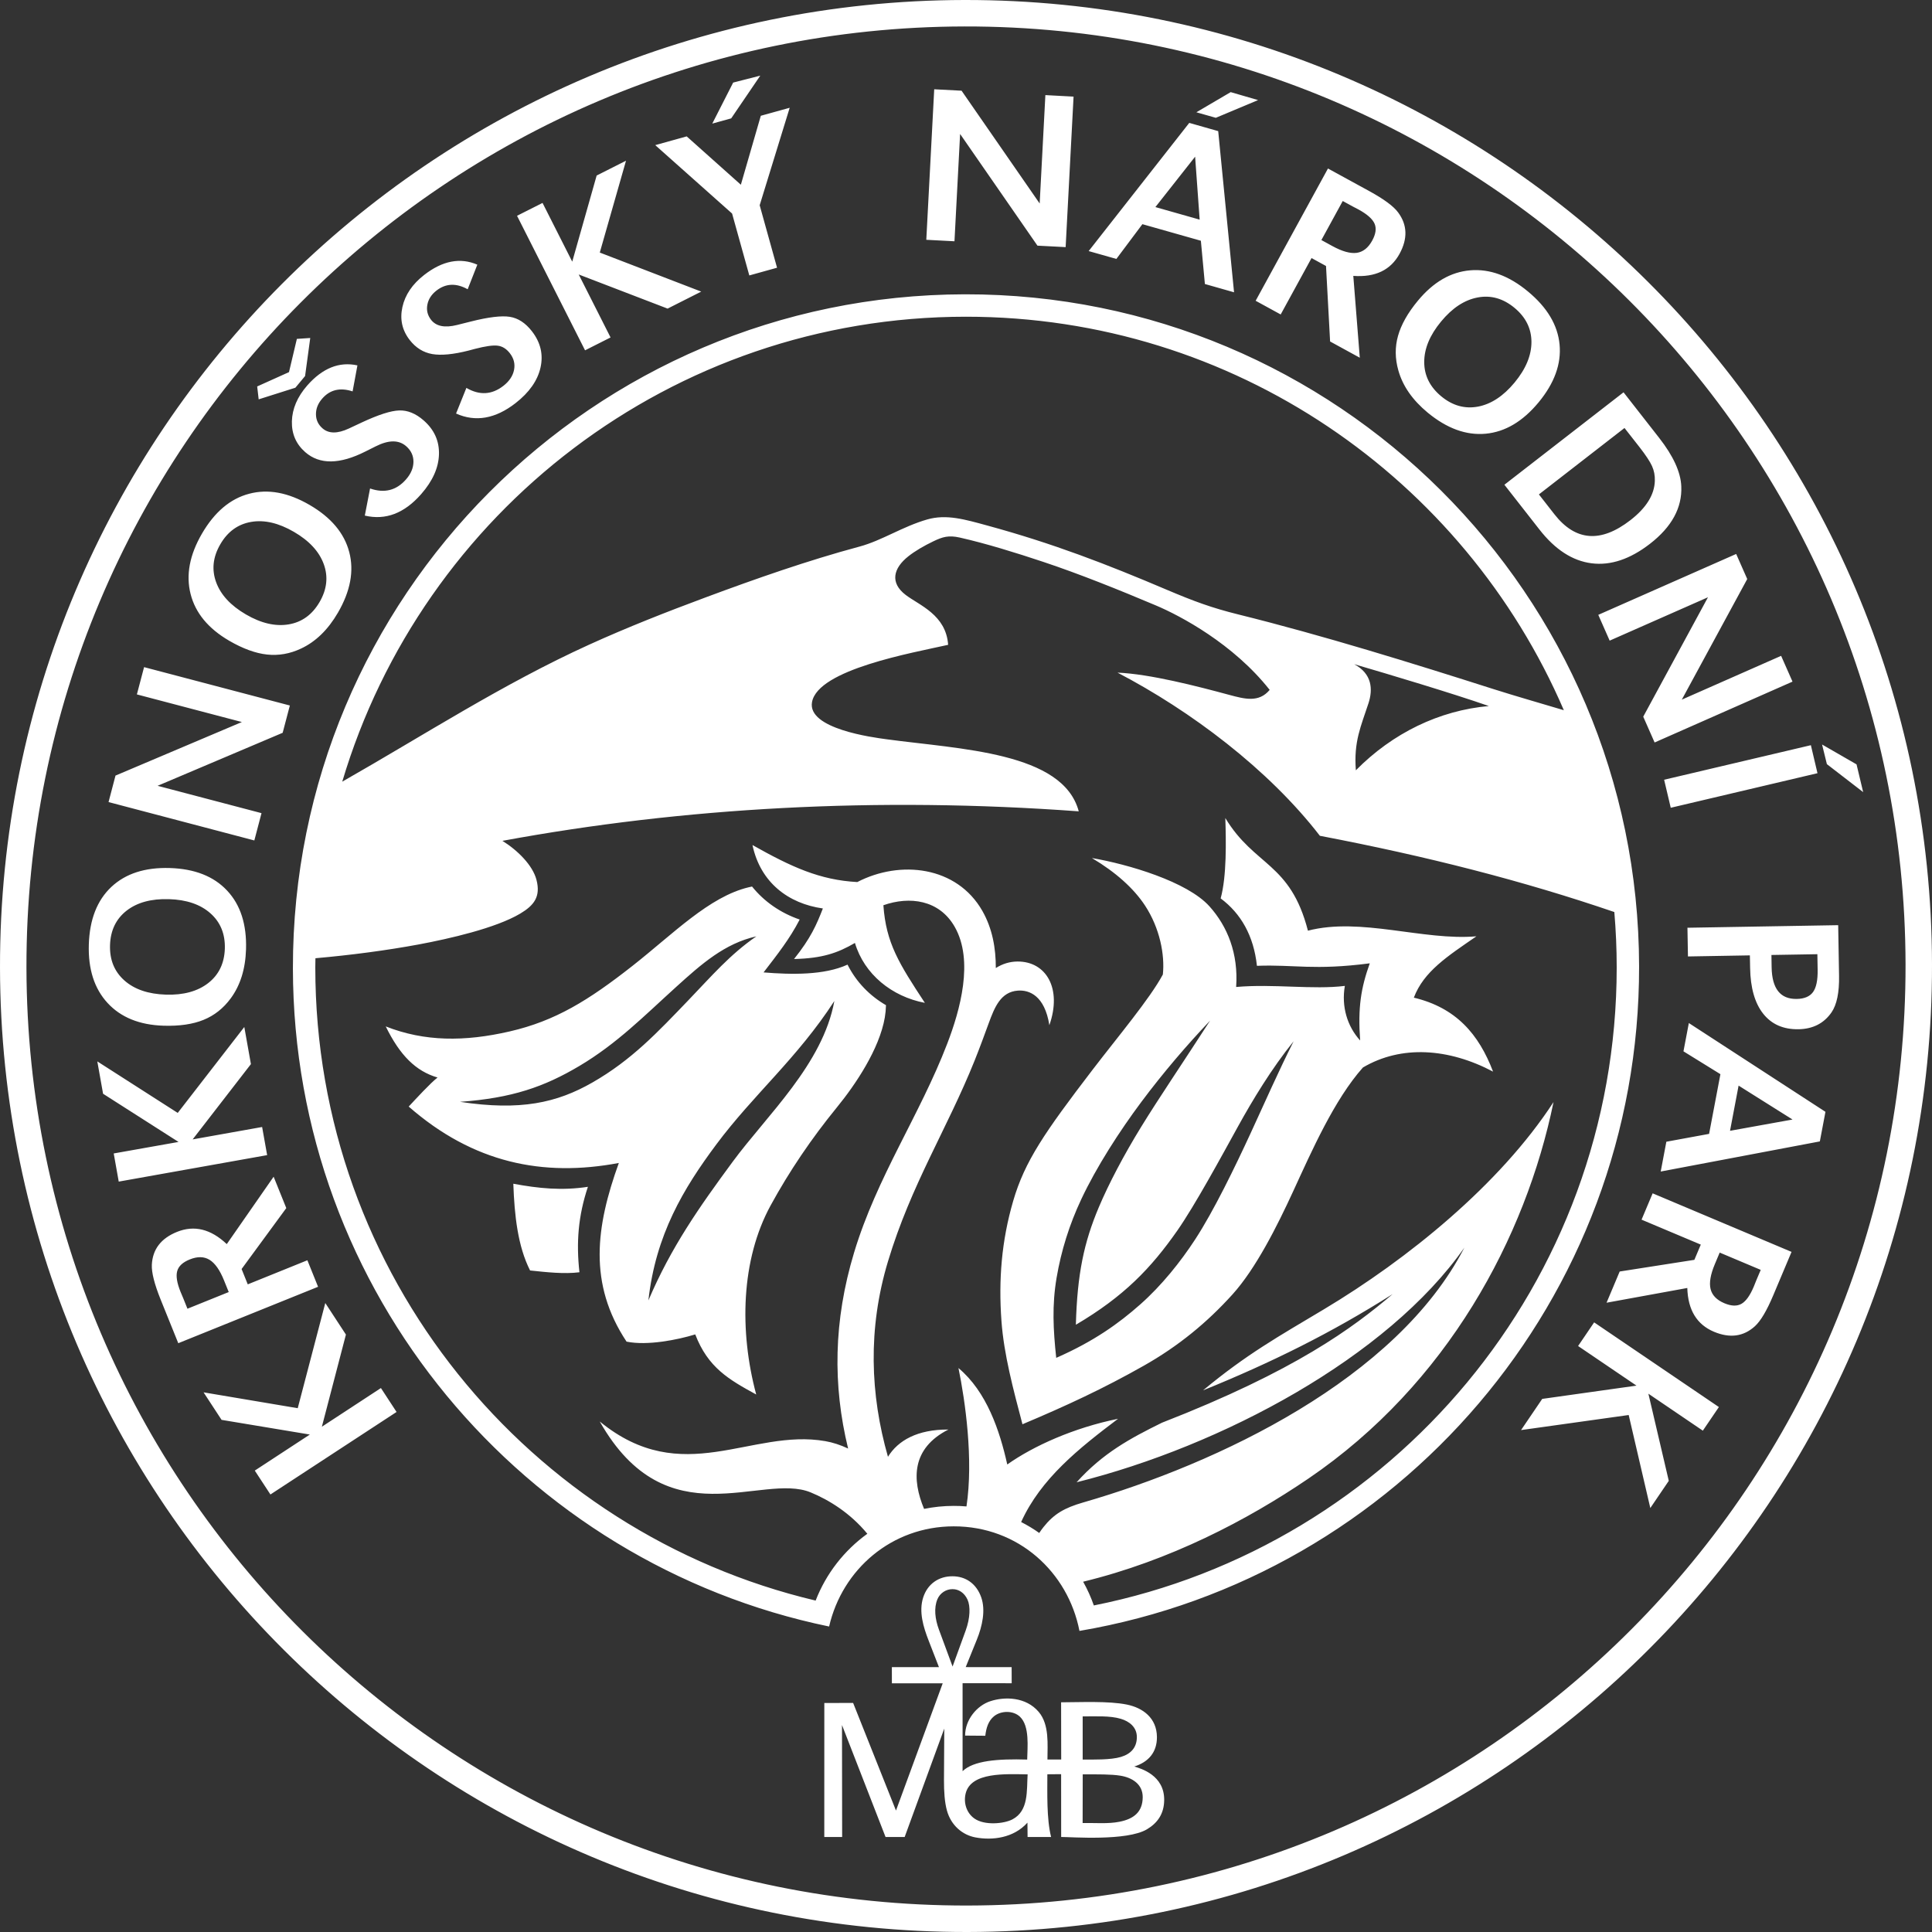 <svg width="120" height="120" viewBox="0 0 120 120" fill="none" xmlns="http://www.w3.org/2000/svg">
<rect x="0" y="0" width="120" height="120" fill="#333333" stroke="none"/>
<path fill-rule="evenodd" clip-rule="evenodd" d="M59.931 18.28C83.021 18.241 101.769 36.929 101.807 60.018C101.841 80.728 86.809 97.945 67.047 101.299C66.34 97.657 63.258 94.796 59.232 94.804C55.384 94.809 52.315 97.473 51.498 101.026C32.513 97.103 18.226 80.308 18.193 60.156C18.156 37.066 36.842 18.319 59.931 18.28ZM17.95 23.113L15.974 24.003L16.067 24.804L18.347 24.081L18.949 23.357L19.27 20.993L18.439 21.049L17.95 23.113ZM26.348 17.076C25.614 17.647 25.161 18.313 24.994 19.072C24.826 19.831 24.977 20.515 25.45 21.121C25.826 21.604 26.293 21.894 26.85 21.992C27.407 22.087 28.162 22.015 29.115 21.772L29.489 21.672C30.148 21.5 30.622 21.434 30.912 21.471C31.201 21.506 31.453 21.663 31.669 21.941C31.916 22.259 32.002 22.605 31.928 22.978C31.853 23.35 31.631 23.682 31.264 23.967C30.549 24.523 29.783 24.567 28.968 24.093L28.327 25.685C29.536 26.229 30.768 26.013 32.023 25.038C32.872 24.376 33.389 23.64 33.572 22.831C33.754 22.017 33.576 21.266 33.037 20.573C32.635 20.056 32.177 19.759 31.663 19.678C31.149 19.597 30.342 19.693 29.242 19.971L28.381 20.187C27.624 20.375 27.089 20.268 26.774 19.864C26.556 19.582 26.479 19.27 26.544 18.927C26.608 18.583 26.798 18.29 27.111 18.047C27.69 17.598 28.335 17.571 29.048 17.966L29.648 16.439C28.584 15.979 27.484 16.193 26.348 17.076ZM16.797 92.825L24.631 87.7L23.66 86.214L19.992 88.616L21.486 82.893L20.204 80.933L18.493 87.466L12.644 86.481L13.762 88.19L19.245 89.102L15.825 91.341L16.797 92.825ZM11.643 81.287L11.383 80.639L11.216 80.243C10.99 79.687 10.921 79.256 11.007 78.948C11.093 78.641 11.351 78.401 11.784 78.227C12.264 78.032 12.672 78.04 13.013 78.248C13.353 78.455 13.655 78.883 13.916 79.531L14.207 80.252L11.643 81.287ZM19.092 78.277L15.389 79.774L15.006 78.821L17.782 75.037L16.996 73.088L14.085 77.274C13.094 76.336 12.065 76.083 10.996 76.514C10 76.915 9.478 77.597 9.431 78.557C9.409 79.035 9.591 79.758 9.979 80.72L11.073 83.429L19.756 79.925L19.092 78.277ZM7.375 73.392L16.593 71.747L16.281 70L11.966 70.77L15.585 66.093L15.174 63.788L11.039 69.125L6.044 65.925L6.402 67.935L11.089 70.928L7.063 71.643L7.375 73.392ZM7.86 56.565C8.517 56.053 9.394 55.815 10.491 55.848C11.588 55.88 12.449 56.175 13.071 56.728C13.695 57.282 13.992 58.014 13.965 58.924C13.935 59.833 13.592 60.547 12.934 61.06C12.275 61.572 11.399 61.812 10.307 61.779C9.21 61.744 8.349 61.452 7.726 60.898C7.103 60.345 6.805 59.613 6.834 58.702C6.862 57.791 7.205 57.079 7.86 56.565ZM6.681 62.297C7.505 63.191 8.665 63.663 10.164 63.709C11.147 63.738 11.973 63.619 12.642 63.346C13.312 63.074 13.874 62.629 14.329 62.012C14.925 61.205 15.243 60.191 15.281 58.965C15.328 57.418 14.938 56.203 14.107 55.317C13.276 54.428 12.092 53.963 10.552 53.915C9.011 53.867 7.799 54.259 6.915 55.089C6.032 55.921 5.566 57.111 5.517 58.662C5.469 60.191 5.858 61.405 6.681 62.297ZM8.502 43.131L15.023 44.847L7.174 48.173L6.742 49.818L15.797 52.202L16.243 50.506L9.788 48.808L17.557 45.515L18.003 43.82L8.949 41.437L8.502 43.131ZM15.604 32.416C16.424 32.276 17.31 32.484 18.258 33.036C19.207 33.587 19.824 34.256 20.109 35.038C20.394 35.819 20.308 36.607 19.849 37.394C19.391 38.181 18.75 38.645 17.927 38.782C17.104 38.919 16.218 38.714 15.275 38.164C14.326 37.611 13.709 36.944 13.424 36.162C13.138 35.378 13.225 34.594 13.684 33.806C14.141 33.017 14.782 32.555 15.604 32.416ZM11.838 36.895C12.137 38.073 12.935 39.039 14.23 39.794C15.08 40.288 15.864 40.576 16.583 40.654C17.302 40.732 18.007 40.61 18.699 40.283C19.608 39.858 20.371 39.117 20.988 38.057C21.766 36.72 22 35.464 21.692 34.291C21.383 33.113 20.564 32.139 19.232 31.364C17.899 30.588 16.647 30.356 15.475 30.668C14.302 30.976 13.325 31.803 12.545 33.143C11.775 34.466 11.539 35.719 11.838 36.895ZM19.08 23.947C18.469 24.648 18.152 25.387 18.13 26.165C18.11 26.941 18.387 27.583 18.961 28.085C19.852 28.864 21.099 28.851 22.699 28.042L23.332 27.725C24.139 27.318 24.771 27.314 25.228 27.715C25.531 27.979 25.683 28.302 25.68 28.683C25.677 29.064 25.523 29.431 25.216 29.78C24.62 30.462 23.875 30.649 22.985 30.341L22.659 32.024C23.948 32.329 25.116 31.884 26.163 30.687C26.872 29.876 27.239 29.057 27.265 28.226C27.29 27.393 26.973 26.689 26.312 26.111C25.82 25.681 25.314 25.475 24.794 25.494C24.273 25.51 23.5 25.76 22.473 26.239L21.668 26.616C20.961 26.945 20.415 26.942 20.03 26.604C19.761 26.369 19.626 26.077 19.625 25.729C19.623 25.378 19.753 25.055 20.015 24.756C20.497 24.204 21.126 24.056 21.901 24.31L22.2 22.695C21.069 22.447 20.03 22.865 19.08 23.947ZM32.114 13.403L36.339 21.759L37.923 20.96L35.945 17.048L41.466 19.168L43.555 18.112L37.254 15.687L38.883 9.982L37.059 10.903L35.543 16.252L33.698 12.604L32.114 13.403ZM46.016 11.474L42.652 8.471L40.698 9.014L45.471 13.263L46.541 17.108L48.264 16.629L47.185 12.748L49.049 6.694L47.255 7.191L46.016 11.474ZM44.241 7.677L45.416 7.352L47.222 4.698L45.538 5.129L44.241 7.677ZM113.172 46.243L113.471 47.462L115.724 49.2L115.313 47.476L113.172 46.243ZM74.308 6.974L75.517 7.317L78.142 6.217L76.44 5.722L74.308 6.974ZM71.764 12.862L74.231 9.732L74.513 13.642L71.764 12.862ZM73.867 7.633L67.619 15.595L69.34 16.082L70.956 13.924L74.588 14.953L74.838 17.64L76.649 18.155L75.665 8.144L73.867 7.633ZM64.93 5.907L64.576 12.64L59.725 5.634L58.026 5.545L57.534 14.894L59.284 14.986L59.634 8.321L64.438 15.258L66.189 15.349L66.681 6.001L64.93 5.907ZM83.4 12.485L84.012 12.82L84.393 13.019C84.919 13.308 85.247 13.6 85.375 13.89C85.503 14.181 85.455 14.532 85.231 14.942C84.984 15.394 84.662 15.649 84.267 15.705C83.873 15.758 83.369 15.619 82.757 15.284L82.074 14.91L83.4 12.485ZM79.546 19.532L81.462 16.029L82.361 16.521L82.615 21.21L84.459 22.219L84.056 17.136C85.417 17.234 86.373 16.778 86.927 15.767C87.443 14.823 87.413 13.967 86.841 13.196C86.555 12.807 85.956 12.367 85.047 11.869L82.483 10.466L77.99 18.681L79.546 19.532ZM95.121 21.237C95.123 22.07 94.775 22.91 94.076 23.757C93.377 24.602 92.616 25.102 91.798 25.256C90.979 25.407 90.218 25.196 89.516 24.614C88.814 24.031 88.463 23.326 88.461 22.49C88.46 21.654 88.808 20.817 89.504 19.975C90.203 19.127 90.962 18.629 91.782 18.476C92.601 18.321 93.361 18.537 94.064 19.117C94.765 19.696 95.118 20.405 95.121 21.237ZM91.316 16.79C90.106 16.892 89.023 17.523 88.066 18.679C87.44 19.434 87.029 20.163 86.834 20.859C86.638 21.553 86.645 22.271 86.854 23.007C87.124 23.973 87.732 24.847 88.676 25.629C89.868 26.612 91.068 27.051 92.278 26.939C93.488 26.826 94.583 26.177 95.566 24.99C96.547 23.801 96.982 22.605 96.868 21.397C96.752 20.188 96.097 19.091 94.902 18.103C93.723 17.124 92.528 16.689 91.316 16.79ZM101.856 27.802C102.227 28.281 102.479 28.662 102.608 28.945C102.737 29.227 102.796 29.534 102.785 29.862C102.762 30.724 102.258 31.54 101.267 32.309C99.427 33.735 97.854 33.614 96.547 31.942L95.584 30.709L100.901 26.583L101.856 27.802ZM93.441 30.108L95.618 32.891C96.591 34.136 97.669 34.836 98.854 34.987C100.037 35.138 101.25 34.733 102.488 33.772C103.839 32.723 104.486 31.534 104.428 30.205C104.391 29.325 103.934 28.325 103.057 27.202L100.841 24.367L93.441 30.108ZM110.629 40.735L104.46 43.456L108.524 35.965L107.837 34.408L99.272 38.189L99.979 39.791L106.085 37.097L102.064 44.514L102.771 46.117L111.336 42.337L110.629 40.735ZM112.477 46.285L103.362 48.431L103.773 50.172L112.887 48.025L112.477 46.285ZM112.88 59.267L112.897 60.241C112.907 60.88 112.811 61.341 112.611 61.618C112.411 61.893 112.072 62.039 111.596 62.046C110.581 62.063 110.063 61.41 110.039 60.087L110.027 59.315L112.88 59.267ZM104.842 59.407L108.688 59.34L108.703 60.124C108.724 61.359 108.995 62.307 109.517 62.966C110.039 63.623 110.769 63.944 111.711 63.928C112.602 63.912 113.285 63.564 113.759 62.881C114.088 62.4 114.245 61.644 114.227 60.612L114.173 57.464L104.81 57.624L104.842 59.407ZM107.987 67.429L111.337 69.536L107.455 70.236L107.987 67.429ZM113.382 69.057L104.897 63.543L104.563 65.3L106.858 66.719L106.155 70.427L103.5 70.915L103.15 72.766L113.034 70.895L113.382 69.057ZM109.362 78.874L109.09 79.517L108.93 79.915C108.697 80.469 108.441 80.826 108.164 80.983C107.886 81.14 107.534 81.128 107.103 80.946C106.627 80.744 106.342 80.451 106.247 80.064C106.152 79.677 106.241 79.162 106.512 78.518L106.813 77.8L109.362 78.874ZM101.96 75.755L105.639 77.305L105.24 78.251L100.602 78.976L99.786 80.914L104.801 79.999C104.841 81.364 105.392 82.268 106.455 82.717C107.445 83.133 108.295 83.018 109.004 82.371C109.359 82.046 109.739 81.407 110.141 80.451L111.276 77.757L102.649 74.12L101.96 75.755ZM106.763 87.394L99.015 82.135L98.018 83.603L101.645 86.064L95.79 86.888L94.475 88.825L101.161 87.889L102.504 93.667L103.651 91.978L102.384 86.565L105.766 88.861L106.763 87.394ZM70.451 109.721C71.331 109.447 71.865 108.838 71.859 107.889C71.85 106.715 70.997 106.078 69.987 105.873C68.854 105.643 67.106 105.731 65.907 105.733L65.913 109.285L65.059 109.285C65.057 108.383 65.193 107.125 64.515 106.328C63.72 105.392 62.408 105.37 61.508 105.666C60.673 105.94 59.942 106.82 59.944 107.801L61.199 107.811C61.253 107.326 61.389 106.887 61.739 106.6C62.176 106.243 62.931 106.232 63.349 106.627C63.97 107.212 63.812 108.538 63.801 109.29C61.965 109.235 60.458 109.357 59.788 110.012L59.788 104.547L62.838 104.549C62.838 104.204 62.839 103.873 62.835 103.55L59.982 103.547L60.67 101.849C61.016 100.998 61.226 100.009 60.945 99.211C60.649 98.371 59.989 97.905 59.156 97.905C58.322 97.904 57.622 98.362 57.344 99.211C57.053 100.098 57.356 101.069 57.674 101.886L58.32 103.55L55.395 103.549L55.397 104.555H58.553L55.651 112.457L52.989 105.772L51.2 105.777L51.198 114.098H52.307L52.298 107.146L55.003 114.099L56.191 114.098L58.65 107.366L58.632 110.549C58.629 111.28 58.673 111.935 58.814 112.451C59.071 113.387 59.786 113.971 60.572 114.122C61.632 114.323 62.958 114.168 63.816 113.208C63.819 113.481 63.825 114.099 63.825 114.099L65.285 114.098C64.999 112.953 65.055 111.341 65.053 110.204L65.908 110.197L65.911 114.098C66.546 114.096 69.985 114.367 71.241 113.62C71.878 113.241 72.304 112.677 72.31 111.798C72.321 110.262 70.866 109.846 70.451 109.721ZM59.166 103.511L58.315 101.208C58.076 100.561 57.997 99.872 58.224 99.332C58.388 98.941 58.766 98.706 59.156 98.705C59.546 98.701 59.901 98.93 60.096 99.36C60.279 99.766 60.265 100.49 59.98 101.275L59.166 103.511ZM62.885 113.004C62.364 113.278 61.15 113.4 60.514 112.946C60.033 112.601 59.839 111.985 59.976 111.406C60.298 110.047 62.481 110.193 63.828 110.209C63.763 111.229 63.902 112.47 62.885 113.004ZM67.247 106.609C68.081 106.611 68.934 106.557 69.61 106.757C70.132 106.91 70.615 107.268 70.612 107.899C70.609 108.547 70.236 108.941 69.624 109.126C68.978 109.32 67.912 109.287 67.247 109.29L67.247 106.609ZM69.529 113.153C68.815 113.294 68.043 113.218 67.244 113.231L67.25 110.209C68.211 110.207 69.022 110.198 69.589 110.291C70.323 110.41 70.984 110.819 70.976 111.634C70.967 112.538 70.433 112.975 69.529 113.153ZM59.614 33.389C61.253 33.759 63.115 34.338 64.778 34.892C67.062 35.651 69.562 36.662 71.793 37.604C73.315 38.246 76.6 39.984 78.862 42.85C78.19 43.656 77.311 43.417 76.354 43.161C74.335 42.616 71.426 41.863 69.411 41.778C73.939 44.141 78.783 47.771 81.98 51.913C88.644 53.186 94.621 54.715 100.269 56.648C100.365 57.781 100.416 58.929 100.416 60.087C100.416 79.689 86.459 96.028 67.94 99.717C67.762 99.204 67.539 98.711 67.276 98.243C72.651 96.936 77.464 94.426 81.278 91.83C89.896 85.961 94.758 76.877 96.492 68.452C93.154 73.581 87.425 78.214 82.241 81.317C79.392 83.021 77.431 84.111 74.723 86.358C78.963 84.635 82.679 82.799 86.498 80.38C84.036 82.469 80.468 85.138 72.169 88.368C70.183 89.346 68.499 90.258 66.87 92.066C75.897 89.811 86.173 84.313 90.953 77.494C86.747 85.657 75.652 90.903 67.279 93.32C66.111 93.657 65.46 94.036 64.816 94.846C64.726 94.959 64.635 95.085 64.549 95.216C64.193 94.962 63.817 94.736 63.425 94.536C64.644 91.844 67.011 89.96 69.444 88.124C66.707 88.679 64.197 89.805 62.563 90.962C62.097 88.867 61.287 86.442 59.532 84.972C59.956 87.033 60.468 90.651 60.03 93.567C59.767 93.543 59.499 93.533 59.23 93.534C58.602 93.534 57.988 93.599 57.396 93.72C56.635 91.898 56.607 89.959 58.908 88.791C56.976 88.779 55.773 89.477 55.153 90.484C54.049 86.623 53.892 82.534 55.154 78.347C56.596 73.563 58.825 70.133 60.538 65.867C60.855 65.076 61.173 64.205 61.41 63.557C61.777 62.557 62.155 61.609 63.219 61.529C63.94 61.475 64.888 61.848 65.178 63.675C65.978 61.398 64.981 59.708 63.193 59.722C62.711 59.726 62.263 59.866 61.852 60.126C61.856 58.888 61.636 57.669 61.019 56.583C59.432 53.795 55.92 53.401 53.247 54.786C50.923 54.66 49.161 53.853 46.737 52.487C47.23 54.817 48.968 56.125 51.11 56.426C50.711 57.451 50.359 58.264 49.319 59.567C51.083 59.524 52.029 59.192 53.102 58.568C53.677 60.507 55.389 61.9 57.445 62.289C55.847 59.858 55.032 58.579 54.869 56.226C56.493 55.653 58.335 55.882 59.297 57.564C60.498 59.663 59.636 62.739 58.834 64.826C57.121 69.285 54.468 73.091 53.047 77.806C51.77 82.039 51.718 86.036 52.678 89.972C52.198 89.746 51.72 89.591 51.262 89.512C46.652 88.704 42.4 92.506 37.251 88.291C41.425 95.657 47.305 91.437 50.352 92.695C51.486 93.162 52.81 93.975 53.872 95.265C52.436 96.3 51.31 97.739 50.661 99.415C32.843 95.198 19.584 79.193 19.584 60.087C19.584 59.897 19.589 59.708 19.592 59.518C21.79 59.324 24.037 59.028 26.023 58.658C27.88 58.31 30.785 57.654 32.313 56.745C33.172 56.232 33.593 55.693 33.321 54.647C33.088 53.748 32.166 52.825 31.206 52.226C42.441 50.154 54.477 49.475 67.003 50.394C66.021 46.706 59.633 46.538 55.043 45.914C54.244 45.805 50.123 45.273 50.437 43.602C50.819 41.575 56.66 40.553 58.891 40.051C58.76 38.191 57.113 37.602 56.261 36.958C55.261 36.201 55.477 35.295 56.427 34.547C56.816 34.238 57.383 33.903 57.976 33.62C58.545 33.346 58.918 33.233 59.614 33.389ZM76.549 80.402C78.005 78.792 79.329 76.151 80.328 73.979C81.487 71.461 82.873 68.309 84.654 66.304C87.034 64.9 89.971 65.1 92.737 66.56C91.852 64.233 90.437 62.591 87.816 61.966C88.432 60.338 89.904 59.396 91.703 58.156C88.403 58.441 84.52 56.953 81.238 57.806C80.142 53.56 77.927 53.823 76.107 50.81C76.153 52.203 76.198 54.426 75.817 55.801C77.072 56.736 77.871 58.12 78.07 59.989C80.39 59.899 81.6 60.285 85.079 59.834C84.529 61.374 84.334 62.579 84.481 64.626C83.684 63.75 83.307 62.523 83.531 61.236C81.545 61.482 79.113 61.097 76.779 61.303C76.926 59.219 76.236 57.537 75.124 56.297C73.743 54.755 70.05 53.675 67.82 53.294C69.313 54.181 70.425 55.189 71.116 56.24C72.04 57.644 72.357 59.309 72.227 60.528C71.42 62.033 69.433 64.391 67.855 66.453C64.88 70.341 63.65 72.128 62.932 74.59C62.21 77.065 62.016 79.473 62.201 82.037C62.352 84.133 62.943 86.321 63.507 88.463C66.253 87.307 68.537 86.245 71.05 84.823C73.195 83.608 74.967 82.151 76.549 80.402ZM75.161 63.393C73.713 64.915 72.243 66.632 70.89 68.444C69.531 70.265 68.104 72.478 67.159 74.489C66.424 76.052 65.913 77.675 65.625 79.374C65.338 81.076 65.416 82.58 65.604 84.339C67.942 83.313 69.489 82.2 70.825 81.018C72.16 79.837 73.331 78.365 74.228 76.991C75.386 75.22 76.71 72.483 77.69 70.36C78.601 68.385 79.387 66.589 80.348 64.678C78.977 66.374 77.796 68.335 76.904 69.95C75.863 71.836 74.219 74.869 73.122 76.438C71.496 78.762 69.814 80.523 66.824 82.282C66.91 79.129 67.325 77.172 68.251 74.98C68.865 73.527 69.806 71.737 70.885 69.983C71.987 68.19 73.424 66.081 75.161 63.393ZM23.959 63.753C26.376 64.704 28.856 64.708 31.653 64.065C34.492 63.412 36.546 62.142 39.285 59.991C41.819 57.999 44.045 55.697 46.502 55.11C46.572 55.093 46.641 55.078 46.711 55.064C47.462 56 48.486 56.709 49.67 57.114C49.048 58.319 48.296 59.267 47.426 60.398C49.164 60.539 51.189 60.578 52.642 59.915C53.182 60.994 54.022 61.851 55.03 62.434C55.024 62.695 54.999 62.951 54.957 63.199C54.618 65.166 53.136 67.364 51.993 68.765C50.38 70.742 49.018 72.763 47.867 74.868C46.023 78.242 45.911 82.676 46.97 86.615C45.268 85.686 43.974 84.944 43.183 82.882C42.087 83.219 40.206 83.596 38.916 83.331C36.525 79.725 37.012 76.179 38.437 72.234C33.725 73.123 29.387 72.233 25.385 68.731C25.827 68.258 26.73 67.273 27.177 66.927C25.826 66.531 24.842 65.553 23.959 63.753ZM35.99 79.022C35.042 79.143 33.932 79.018 32.924 78.911C32.163 77.408 31.954 75.515 31.883 73.524C33.464 73.817 34.904 73.962 36.516 73.715C35.911 75.53 35.785 77.177 35.99 79.022ZM28.571 68.437C31.803 68.204 33.803 67.506 35.991 66.206C38.319 64.823 40.007 63.101 41.994 61.303C43.576 59.869 45.01 58.602 46.979 58.158C45.343 59.284 44.209 60.614 42.765 62.117C40.843 64.118 39.236 65.839 36.794 67.237C34.598 68.496 32.332 69.008 28.571 68.437ZM40.273 80.771C40.725 76.692 42.453 73.817 44.491 71.084C46.814 67.968 49.507 65.747 51.823 62.174C51.108 66.097 47.634 69.27 45.507 72.159C43.438 74.97 41.692 77.445 40.273 80.771ZM84.111 41.254C85.225 41.849 85.282 42.811 84.998 43.683C84.53 45.113 84.075 46.06 84.215 47.845C86.501 45.529 89.398 44.126 92.475 43.853C90.19 43.057 86.233 41.873 84.111 41.254ZM59.901 8.57047e-05C93.038 -0.055 119.945 26.765 120 59.901C120.054 93.037 93.236 119.945 60.099 120C26.962 120.052 0.055 93.236 8.11486e-05 60.1C-0.054 26.961 26.764 0.055 59.901 8.57047e-05ZM59.904 1.643C92.133 1.589 118.304 27.675 118.357 59.904C118.41 92.132 92.326 118.303 60.097 118.356C27.867 118.409 1.696 92.326 1.643 60.097C1.59 27.866 27.674 1.697 59.904 1.643ZM21.258 48.55C26.336 45.66 31.226 42.479 36.592 40.042C38.957 38.967 41.398 38.008 43.833 37.103C46.939 35.948 50.183 34.809 53.382 33.95C54.783 33.573 56.052 32.707 57.592 32.264C58.785 31.922 59.934 32.263 61.314 32.639C65.394 33.75 68.738 35.044 72.447 36.621C74.16 37.348 75.254 37.752 76.906 38.162C82.188 39.471 87.736 41.197 92.776 42.805C94.146 43.241 95.731 43.692 97.133 44.112C90.94 29.735 76.647 19.672 60 19.672C41.688 19.672 26.223 31.852 21.258 48.55Z" fill="white"/>
</svg>
